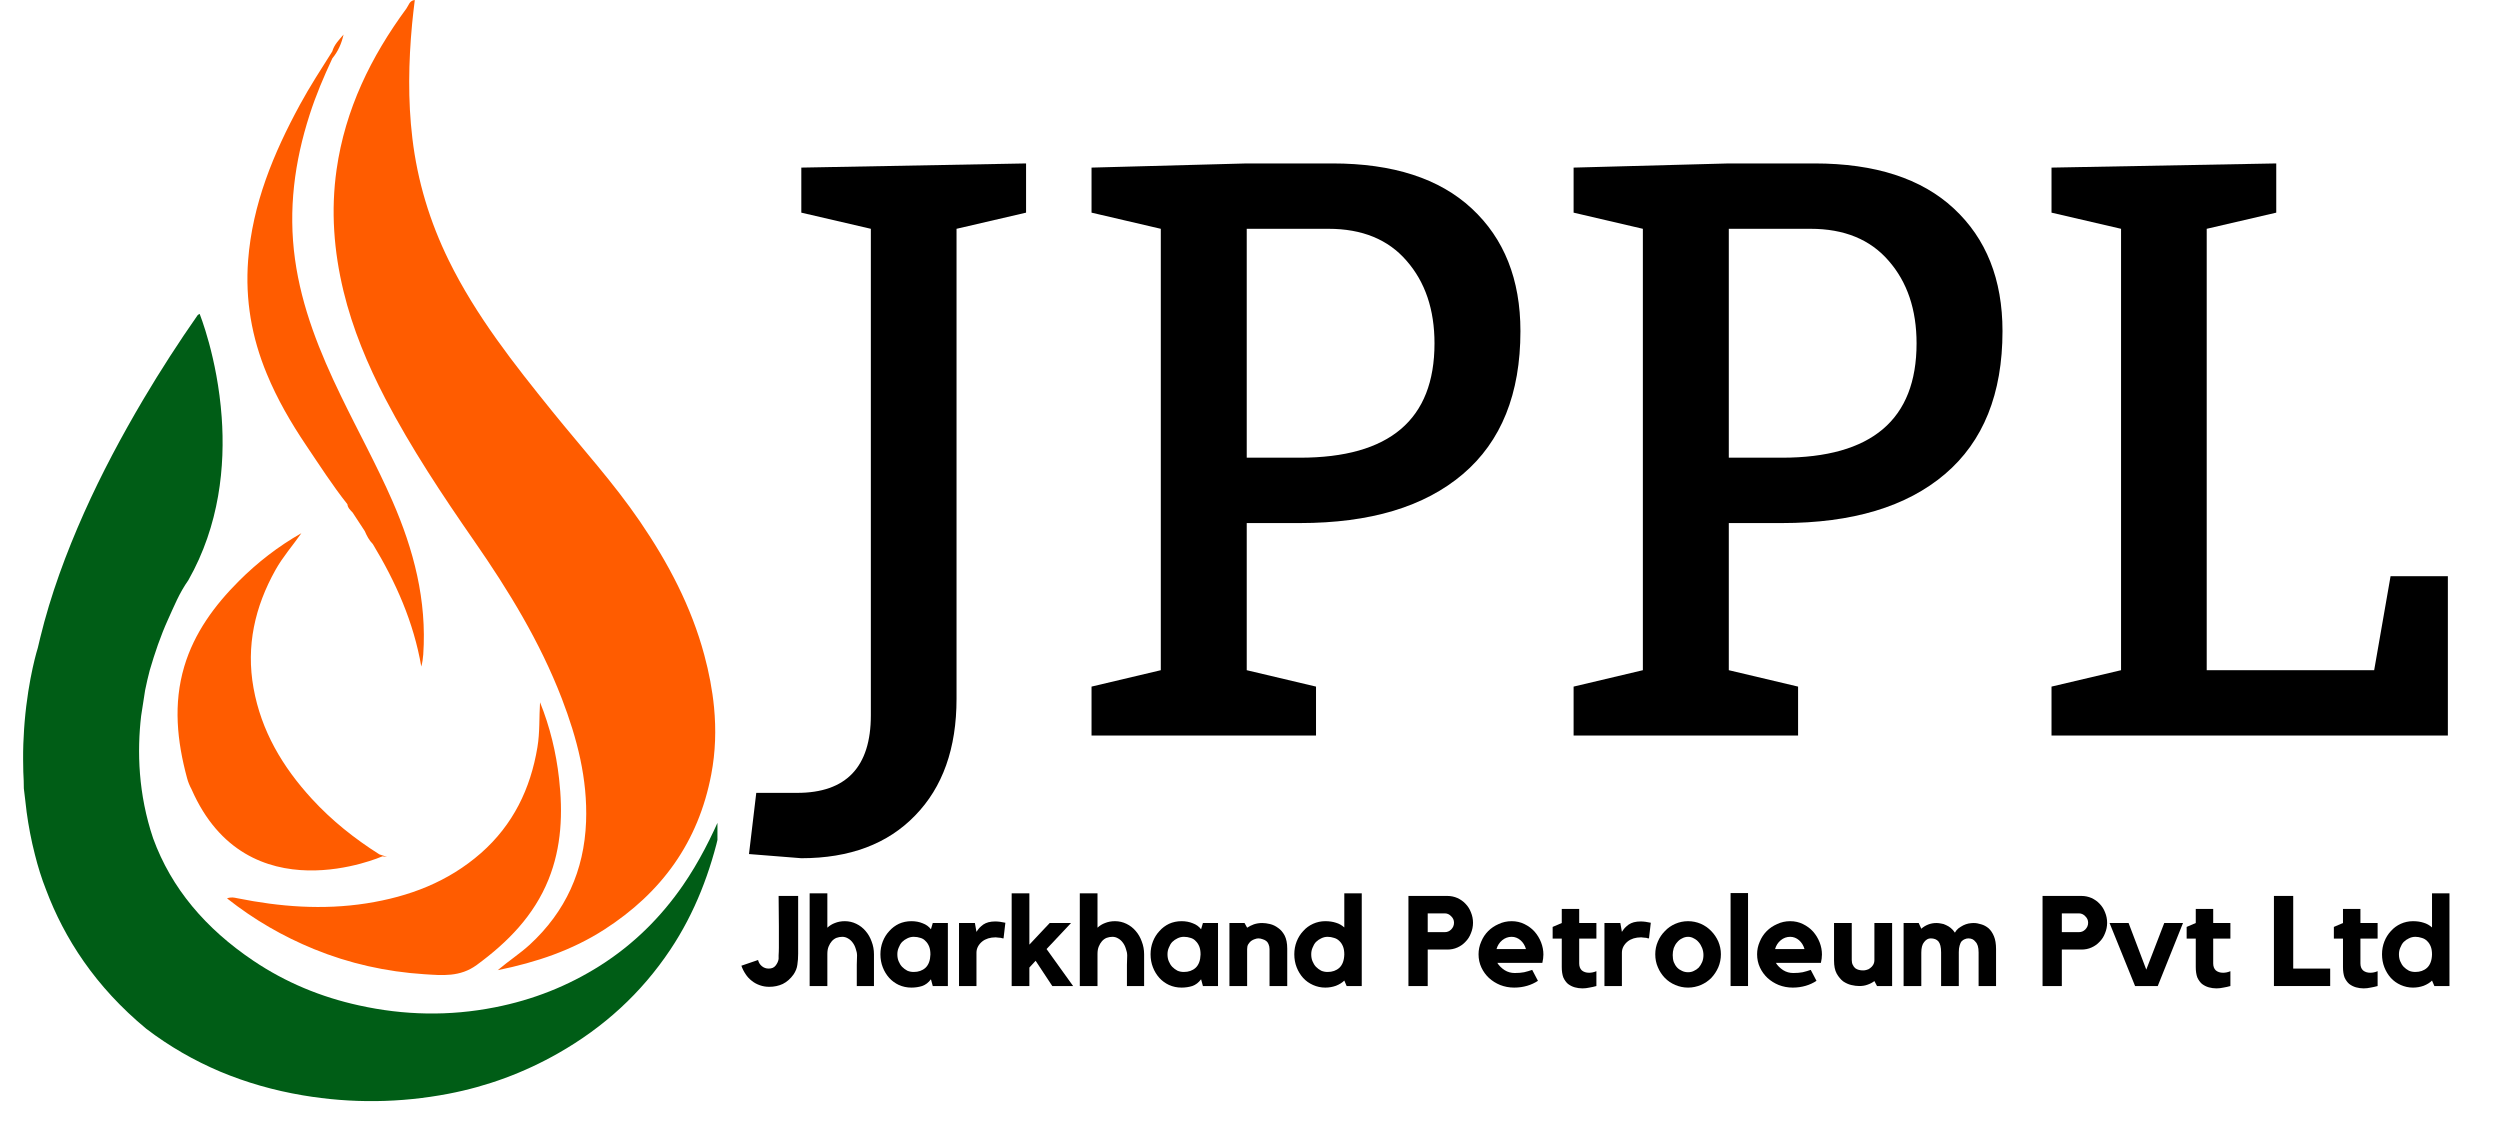 <svg xmlns="http://www.w3.org/2000/svg" xmlns:xlink="http://www.w3.org/1999/xlink" width="200" zoomAndPan="magnify" viewBox="0 0 150 67.5" height="90" preserveAspectRatio="xMidYMid meet" version="1.0"><defs><g/><clipPath id="381b44e428"><path d="M 1.355 18 L 43.047 18 L 43.047 66.258 L 1.355 66.258 Z M 1.355 18 " clip-rule="nonzero"/></clipPath></defs><g clip-path="url(#381b44e428)"><path fill="#005d16" d="M 43.359 48.664 C 43.312 49.012 43.293 49.367 43.215 49.707 C 42.633 52.301 41.707 54.75 40.219 56.98 C 38.473 59.598 36.223 61.641 33.5 63.191 C 31.438 64.367 29.23 65.18 26.91 65.625 C 24.012 66.18 21.094 66.215 18.164 65.719 C 16.43 65.426 14.777 64.953 13.211 64.297 C 11.645 63.633 10.164 62.785 8.781 61.73 C 7.246 60.461 6.016 59.102 5.031 57.695 C 4.047 56.289 3.312 54.84 2.77 53.402 C 2.492 52.703 2.273 51.988 2.094 51.273 C 1.871 50.406 1.711 49.551 1.598 48.723 C 1.566 48.5 1.543 48.277 1.52 48.055 L 1.43 47.305 C 1.426 47.148 1.422 46.996 1.422 46.84 C 1.41 46.66 1.402 46.484 1.398 46.309 L 1.387 45.562 C 1.383 44.93 1.406 44.32 1.445 43.754 L 1.477 43.324 C 1.703 40.637 2.27 38.867 2.27 38.867 C 2.316 38.672 2.363 38.477 2.41 38.277 C 3.039 35.688 3.965 33.191 5.047 30.762 C 6.094 28.418 7.305 26.152 8.613 23.941 C 9.633 22.223 10.715 20.547 11.859 18.91 C 11.875 18.887 11.91 18.875 11.977 18.832 C 11.977 18.832 13.043 21.445 13.301 25.027 C 13.512 27.941 13.18 31.5 11.301 34.812 C 10.758 35.578 10.438 36.387 10.082 37.168 C 9.633 38.156 9.289 39.18 8.984 40.219 C 8.887 40.59 8.793 40.988 8.707 41.414 C 8.629 41.926 8.547 42.438 8.469 42.949 C 8.219 45.09 8.293 47.645 9.188 50.301 C 10.285 53.309 12.34 55.715 15.191 57.637 C 17.137 58.949 19.27 59.828 21.539 60.324 C 24.238 60.922 26.961 60.98 29.699 60.438 C 31.969 59.992 34.066 59.168 36.012 57.934 C 38 56.672 39.641 55.051 40.973 53.125 C 41.934 51.73 42.691 50.23 43.359 48.664 Z M 43.359 48.664 " fill-opacity="1" fill-rule="nonzero"/></g><path fill="#ff5c00" d="M 42.676 46.461 C 41.902 50.531 39.699 53.559 36.258 55.773 C 34.324 57.016 32.203 57.734 29.863 58.211 C 30.543 57.637 31.203 57.211 31.781 56.684 C 33.941 54.695 35.051 52.234 35.164 49.312 C 35.262 46.73 34.625 44.301 33.711 41.918 C 32.402 38.516 30.52 35.438 28.453 32.461 C 26.539 29.703 24.68 26.906 23.125 23.93 C 22.051 21.867 21.156 19.727 20.609 17.465 C 20.031 15.07 19.844 12.648 20.195 10.176 C 20.711 6.559 22.254 3.41 24.387 0.508 C 24.52 0.328 24.562 0.035 24.887 0 C 24.832 0.48 24.77 0.953 24.727 1.426 C 24.512 3.719 24.469 6.012 24.742 8.297 C 25.047 10.859 25.785 13.301 26.926 15.625 C 28.562 18.957 30.844 21.844 33.16 24.711 C 34.922 26.891 36.812 28.965 38.395 31.285 C 40.09 33.766 41.48 36.398 42.258 39.301 C 42.539 40.344 42.742 41.391 42.844 42.453 C 42.969 43.77 42.934 45.105 42.676 46.461 Z M 32.91 52.773 C 33.699 50.816 33.777 48.77 33.543 46.711 C 33.367 45.145 32.996 43.609 32.402 42.137 C 32.344 43.043 32.395 43.938 32.246 44.828 C 31.832 47.332 30.781 49.496 28.855 51.188 C 26.887 52.914 24.551 53.801 21.98 54.203 C 19.363 54.609 16.793 54.41 14.223 53.891 C 14.051 53.855 13.867 53.809 13.621 53.902 C 15.254 55.191 16.977 56.184 18.836 56.945 C 20.957 57.812 23.172 58.305 25.453 58.453 C 26.539 58.523 27.602 58.633 28.605 57.898 C 30.469 56.531 32.031 54.945 32.91 52.773 Z M 18.375 26.73 C 19.176 27.918 19.949 29.125 20.844 30.254 C 20.863 30.469 21.02 30.605 21.156 30.75 C 21.398 31.121 21.645 31.492 21.887 31.867 C 22.008 32.148 22.148 32.422 22.371 32.645 C 23.75 34.926 24.82 37.332 25.277 39.992 C 25.348 39.742 25.375 39.504 25.395 39.27 C 25.617 36.023 24.824 32.984 23.539 30.047 C 22.602 27.906 21.473 25.859 20.457 23.758 C 19.188 21.137 18.102 18.465 17.699 15.547 C 17.289 12.574 17.668 9.707 18.578 6.883 C 18.949 5.723 19.426 4.605 19.941 3.5 C 20.289 3.082 20.496 2.598 20.613 2.074 C 20.348 2.387 20.051 2.676 19.938 3.082 C 19.273 4.137 18.594 5.18 18 6.273 C 16.406 9.207 15.148 12.242 14.887 15.621 C 14.707 17.988 15.102 20.25 16.008 22.43 C 16.633 23.949 17.457 25.367 18.375 26.73 Z M 22.945 51.379 L 23.223 51.414 L 22.762 51.262 C 21.285 50.328 19.914 49.242 18.707 47.926 C 16.949 46.008 15.676 43.859 15.211 41.281 C 14.758 38.758 15.289 36.414 16.527 34.199 C 16.969 33.406 17.562 32.738 18.082 31.992 C 16.699 32.777 15.449 33.746 14.336 34.859 C 12.875 36.32 11.656 37.973 11.055 39.992 C 10.391 42.238 10.621 44.453 11.223 46.684 C 11.289 46.934 11.383 47.152 11.492 47.355 C 14.832 54.977 22.945 51.379 22.945 51.379 Z M 22.945 51.379 " fill-opacity="1" fill-rule="nonzero"/><g fill="#000000" fill-opacity="1"><g transform="translate(45.923, 44.134)"><g><path d="M 2.156 -34.078 L 15.641 -34.328 L 15.641 -31.375 L 11.469 -30.406 L 11.469 -2.203 C 11.469 0.766 10.641 3.098 8.984 4.797 C 7.336 6.504 5.062 7.359 2.156 7.359 L -0.984 7.109 L -0.547 3.438 L 1.906 3.438 C 4.852 3.438 6.328 1.883 6.328 -1.219 L 6.328 -30.406 L 2.156 -31.375 Z M 2.156 -34.078 "/></g></g></g><g fill="#000000" fill-opacity="1"><g transform="translate(63.523, 44.134)"><g><path d="M 1.969 0 L 1.969 -2.938 L 6.125 -3.922 L 6.125 -30.406 L 1.969 -31.375 L 1.969 -34.078 L 11.281 -34.328 L 16.422 -34.328 C 20.055 -34.328 22.844 -33.426 24.781 -31.625 C 26.727 -29.82 27.703 -27.367 27.703 -24.266 C 27.703 -20.504 26.551 -17.645 24.25 -15.688 C 21.945 -13.727 18.688 -12.75 14.469 -12.75 L 11.281 -12.75 L 11.281 -3.922 L 15.438 -2.938 L 15.438 0 Z M 11.281 -30.406 L 11.281 -16.672 L 14.469 -16.672 C 19.852 -16.672 22.547 -18.957 22.547 -23.531 C 22.547 -25.562 21.988 -27.211 20.875 -28.484 C 19.77 -29.766 18.207 -30.406 16.188 -30.406 Z M 11.281 -30.406 "/></g></g></g><g fill="#000000" fill-opacity="1"><g transform="translate(92.447, 44.134)"><g><path d="M 1.969 0 L 1.969 -2.938 L 6.125 -3.922 L 6.125 -30.406 L 1.969 -31.375 L 1.969 -34.078 L 11.281 -34.328 L 16.422 -34.328 C 20.055 -34.328 22.844 -33.426 24.781 -31.625 C 26.727 -29.82 27.703 -27.367 27.703 -24.266 C 27.703 -20.504 26.551 -17.645 24.25 -15.688 C 21.945 -13.727 18.688 -12.75 14.469 -12.75 L 11.281 -12.75 L 11.281 -3.922 L 15.438 -2.938 L 15.438 0 Z M 11.281 -30.406 L 11.281 -16.672 L 14.469 -16.672 C 19.852 -16.672 22.547 -18.957 22.547 -23.531 C 22.547 -25.562 21.988 -27.211 20.875 -28.484 C 19.77 -29.766 18.207 -30.406 16.188 -30.406 Z M 11.281 -30.406 "/></g></g></g><g fill="#000000" fill-opacity="1"><g transform="translate(121.372, 44.134)"><g><path d="M 11.031 -30.406 L 11.031 -3.922 L 21.078 -3.922 L 22.062 -9.562 L 25.5 -9.562 L 25.5 0 L 1.719 0 L 1.719 -2.938 L 5.891 -3.922 L 5.891 -30.406 L 1.719 -31.375 L 1.719 -34.078 L 15.203 -34.328 L 15.203 -31.375 Z M 11.031 -30.406 "/></g></g></g><g fill="#000000" fill-opacity="1"><g transform="translate(44.436, 59.162)"><g><path d="M 3.453 -5.406 L 3.453 -1.938 C 3.453 -1.707 3.438 -1.488 3.406 -1.281 C 3.383 -1.082 3.305 -0.883 3.172 -0.688 C 2.992 -0.438 2.781 -0.25 2.531 -0.125 C 2.281 -0.008 2.008 0.047 1.719 0.047 C 1.52 0.047 1.332 0.016 1.156 -0.047 C 0.977 -0.109 0.816 -0.195 0.672 -0.312 C 0.523 -0.426 0.398 -0.562 0.297 -0.719 C 0.191 -0.875 0.109 -1.039 0.047 -1.219 L 1.047 -1.562 C 1.086 -1.406 1.164 -1.281 1.281 -1.188 C 1.395 -1.094 1.531 -1.047 1.688 -1.047 C 1.863 -1.047 2 -1.102 2.094 -1.219 C 2.195 -1.344 2.258 -1.477 2.281 -1.625 C 2.281 -1.645 2.281 -1.719 2.281 -1.844 C 2.289 -1.969 2.297 -2.117 2.297 -2.297 C 2.297 -2.473 2.297 -2.676 2.297 -2.906 C 2.297 -3.133 2.297 -3.363 2.297 -3.594 C 2.297 -4.133 2.289 -4.738 2.281 -5.406 Z M 3.453 -5.406 "/></g></g></g><g fill="#000000" fill-opacity="1"><g transform="translate(48.235, 59.162)"><g><path d="M 2.453 -3.891 C 2.703 -3.891 2.93 -3.836 3.141 -3.734 C 3.359 -3.629 3.547 -3.484 3.703 -3.297 C 3.859 -3.117 3.977 -2.91 4.062 -2.672 C 4.156 -2.43 4.203 -2.176 4.203 -1.906 L 4.203 0 L 3.172 0 L 3.172 -0.688 C 3.172 -0.883 3.172 -1.082 3.172 -1.281 C 3.18 -1.488 3.188 -1.672 3.188 -1.828 C 3.188 -1.961 3.16 -2.098 3.109 -2.234 C 3.066 -2.379 3.004 -2.504 2.922 -2.609 C 2.848 -2.711 2.754 -2.797 2.641 -2.859 C 2.535 -2.922 2.422 -2.953 2.297 -2.953 C 2.18 -2.953 2.066 -2.93 1.953 -2.891 C 1.848 -2.848 1.754 -2.781 1.672 -2.688 C 1.598 -2.602 1.535 -2.5 1.484 -2.375 C 1.43 -2.25 1.406 -2.098 1.406 -1.922 L 1.406 0 L 0.344 0 L 0.344 -5.562 L 1.406 -5.562 L 1.406 -3.5 C 1.539 -3.625 1.691 -3.719 1.859 -3.781 C 2.035 -3.852 2.234 -3.891 2.453 -3.891 Z M 2.453 -3.891 "/></g></g></g><g fill="#000000" fill-opacity="1"><g transform="translate(52.575, 59.162)"><g><path d="M 4.297 -3.781 L 4.297 0 L 3.391 0 L 3.281 -0.406 C 3.133 -0.207 2.957 -0.07 2.75 0 C 2.551 0.062 2.336 0.094 2.109 0.094 C 1.836 0.094 1.586 0.039 1.359 -0.062 C 1.141 -0.164 0.945 -0.305 0.781 -0.484 C 0.613 -0.672 0.484 -0.883 0.391 -1.125 C 0.297 -1.363 0.25 -1.625 0.25 -1.906 C 0.25 -2.176 0.297 -2.43 0.391 -2.672 C 0.484 -2.91 0.613 -3.117 0.781 -3.297 C 0.945 -3.484 1.141 -3.629 1.359 -3.734 C 1.586 -3.836 1.836 -3.891 2.109 -3.891 C 2.359 -3.891 2.582 -3.848 2.781 -3.766 C 2.988 -3.691 3.156 -3.57 3.281 -3.406 L 3.391 -3.781 Z M 3.25 -1.891 C 3.25 -2.086 3.223 -2.25 3.172 -2.375 C 3.117 -2.508 3.047 -2.617 2.953 -2.703 C 2.867 -2.797 2.766 -2.859 2.641 -2.891 C 2.523 -2.93 2.395 -2.953 2.25 -2.953 C 2.113 -2.953 1.984 -2.922 1.859 -2.859 C 1.742 -2.805 1.641 -2.734 1.547 -2.641 C 1.461 -2.547 1.395 -2.43 1.344 -2.297 C 1.289 -2.172 1.266 -2.039 1.266 -1.906 C 1.266 -1.75 1.289 -1.609 1.344 -1.484 C 1.395 -1.359 1.461 -1.25 1.547 -1.156 C 1.641 -1.062 1.742 -0.984 1.859 -0.922 C 1.984 -0.867 2.113 -0.844 2.25 -0.844 C 2.531 -0.844 2.766 -0.926 2.953 -1.094 C 3.141 -1.27 3.238 -1.535 3.25 -1.891 Z M 3.25 -1.891 "/></g></g></g><g fill="#000000" fill-opacity="1"><g transform="translate(57.213, 59.162)"><g><path d="M 1.375 -3.25 C 1.426 -3.332 1.484 -3.41 1.547 -3.484 C 1.617 -3.555 1.695 -3.625 1.781 -3.688 C 1.875 -3.75 1.977 -3.797 2.094 -3.828 C 2.219 -3.859 2.352 -3.875 2.5 -3.875 C 2.676 -3.875 2.879 -3.848 3.109 -3.797 L 3 -2.859 C 2.945 -2.859 2.895 -2.867 2.844 -2.891 C 2.789 -2.898 2.734 -2.906 2.672 -2.906 C 2.617 -2.914 2.57 -2.922 2.531 -2.922 C 2.363 -2.922 2.211 -2.898 2.078 -2.859 C 1.941 -2.816 1.82 -2.754 1.719 -2.672 C 1.613 -2.586 1.531 -2.488 1.469 -2.375 C 1.406 -2.258 1.375 -2.133 1.375 -2 L 1.375 0 L 0.328 0 L 0.328 -3.781 L 1.281 -3.781 Z M 1.375 -3.25 "/></g></g></g><g fill="#000000" fill-opacity="1"><g transform="translate(60.356, 59.162)"><g><path d="M 2.438 -2.219 L 4.031 0 L 2.781 0 L 1.781 -1.516 L 1.406 -1.109 L 1.406 0 L 0.344 0 L 0.344 -5.562 L 1.406 -5.562 L 1.406 -2.484 L 2.625 -3.781 L 3.906 -3.781 Z M 2.438 -2.219 "/></g></g></g><g fill="#000000" fill-opacity="1"><g transform="translate(64.444, 59.162)"><g><path d="M 2.453 -3.891 C 2.703 -3.891 2.93 -3.836 3.141 -3.734 C 3.359 -3.629 3.547 -3.484 3.703 -3.297 C 3.859 -3.117 3.977 -2.91 4.062 -2.672 C 4.156 -2.43 4.203 -2.176 4.203 -1.906 L 4.203 0 L 3.172 0 L 3.172 -0.688 C 3.172 -0.883 3.172 -1.082 3.172 -1.281 C 3.18 -1.488 3.188 -1.672 3.188 -1.828 C 3.188 -1.961 3.16 -2.098 3.109 -2.234 C 3.066 -2.379 3.004 -2.504 2.922 -2.609 C 2.848 -2.711 2.754 -2.797 2.641 -2.859 C 2.535 -2.922 2.422 -2.953 2.297 -2.953 C 2.18 -2.953 2.066 -2.93 1.953 -2.891 C 1.848 -2.848 1.754 -2.781 1.672 -2.688 C 1.598 -2.602 1.535 -2.5 1.484 -2.375 C 1.43 -2.25 1.406 -2.098 1.406 -1.922 L 1.406 0 L 0.344 0 L 0.344 -5.562 L 1.406 -5.562 L 1.406 -3.5 C 1.539 -3.625 1.691 -3.719 1.859 -3.781 C 2.035 -3.852 2.234 -3.891 2.453 -3.891 Z M 2.453 -3.891 "/></g></g></g><g fill="#000000" fill-opacity="1"><g transform="translate(68.784, 59.162)"><g><path d="M 4.297 -3.781 L 4.297 0 L 3.391 0 L 3.281 -0.406 C 3.133 -0.207 2.957 -0.07 2.75 0 C 2.551 0.062 2.336 0.094 2.109 0.094 C 1.836 0.094 1.586 0.039 1.359 -0.062 C 1.141 -0.164 0.945 -0.305 0.781 -0.484 C 0.613 -0.672 0.484 -0.883 0.391 -1.125 C 0.297 -1.363 0.25 -1.625 0.25 -1.906 C 0.25 -2.176 0.297 -2.43 0.391 -2.672 C 0.484 -2.91 0.613 -3.117 0.781 -3.297 C 0.945 -3.484 1.141 -3.629 1.359 -3.734 C 1.586 -3.836 1.836 -3.891 2.109 -3.891 C 2.359 -3.891 2.582 -3.848 2.781 -3.766 C 2.988 -3.691 3.156 -3.57 3.281 -3.406 L 3.391 -3.781 Z M 3.25 -1.891 C 3.25 -2.086 3.223 -2.25 3.172 -2.375 C 3.117 -2.508 3.047 -2.617 2.953 -2.703 C 2.867 -2.797 2.766 -2.859 2.641 -2.891 C 2.523 -2.93 2.395 -2.953 2.25 -2.953 C 2.113 -2.953 1.984 -2.922 1.859 -2.859 C 1.742 -2.805 1.641 -2.734 1.547 -2.641 C 1.461 -2.547 1.395 -2.43 1.344 -2.297 C 1.289 -2.172 1.266 -2.039 1.266 -1.906 C 1.266 -1.75 1.289 -1.609 1.344 -1.484 C 1.395 -1.359 1.461 -1.25 1.547 -1.156 C 1.641 -1.062 1.742 -0.984 1.859 -0.922 C 1.984 -0.867 2.113 -0.844 2.25 -0.844 C 2.531 -0.844 2.766 -0.926 2.953 -1.094 C 3.141 -1.27 3.238 -1.535 3.25 -1.891 Z M 3.25 -1.891 "/></g></g></g><g fill="#000000" fill-opacity="1"><g transform="translate(73.422, 59.162)"><g><path d="M 2.312 -3.781 C 2.457 -3.781 2.613 -3.758 2.781 -3.719 C 2.957 -3.676 3.117 -3.598 3.266 -3.484 C 3.422 -3.379 3.551 -3.227 3.656 -3.031 C 3.758 -2.832 3.812 -2.57 3.812 -2.25 L 3.812 0 L 2.75 0 L 2.75 -2.219 C 2.75 -2.332 2.727 -2.43 2.688 -2.516 C 2.656 -2.598 2.609 -2.66 2.547 -2.703 C 2.484 -2.754 2.41 -2.789 2.328 -2.812 C 2.242 -2.844 2.16 -2.859 2.078 -2.859 C 2.016 -2.859 1.941 -2.844 1.859 -2.812 C 1.785 -2.789 1.711 -2.754 1.641 -2.703 C 1.578 -2.648 1.52 -2.582 1.469 -2.5 C 1.426 -2.426 1.406 -2.332 1.406 -2.219 L 1.406 0 L 0.344 0 L 0.344 -3.781 L 1.25 -3.781 L 1.406 -3.5 C 1.531 -3.582 1.664 -3.648 1.812 -3.703 C 1.969 -3.754 2.133 -3.781 2.312 -3.781 Z M 2.312 -3.781 "/></g></g></g><g fill="#000000" fill-opacity="1"><g transform="translate(77.549, 59.162)"><g><path d="M 4.156 -5.562 L 4.156 0 L 3.25 0 L 3.109 -0.328 C 2.984 -0.203 2.816 -0.098 2.609 -0.016 C 2.41 0.055 2.195 0.094 1.969 0.094 C 1.707 0.094 1.461 0.039 1.234 -0.062 C 1.004 -0.164 0.805 -0.305 0.641 -0.484 C 0.473 -0.672 0.344 -0.883 0.25 -1.125 C 0.156 -1.363 0.109 -1.625 0.109 -1.906 C 0.109 -2.176 0.156 -2.43 0.25 -2.672 C 0.344 -2.91 0.473 -3.117 0.641 -3.297 C 0.805 -3.484 1.004 -3.629 1.234 -3.734 C 1.461 -3.836 1.707 -3.891 1.969 -3.891 C 2.207 -3.891 2.422 -3.859 2.609 -3.797 C 2.797 -3.742 2.961 -3.648 3.109 -3.516 L 3.109 -5.562 Z M 3.109 -1.891 C 3.109 -2.086 3.082 -2.25 3.031 -2.375 C 2.977 -2.508 2.906 -2.617 2.812 -2.703 C 2.719 -2.797 2.609 -2.859 2.484 -2.891 C 2.367 -2.93 2.242 -2.953 2.109 -2.953 C 1.973 -2.953 1.844 -2.922 1.719 -2.859 C 1.602 -2.805 1.5 -2.734 1.406 -2.641 C 1.32 -2.547 1.254 -2.43 1.203 -2.297 C 1.148 -2.172 1.125 -2.039 1.125 -1.906 C 1.125 -1.75 1.148 -1.609 1.203 -1.484 C 1.254 -1.359 1.32 -1.25 1.406 -1.156 C 1.5 -1.062 1.602 -0.984 1.719 -0.922 C 1.844 -0.867 1.973 -0.844 2.109 -0.844 C 2.391 -0.844 2.625 -0.926 2.812 -1.094 C 3 -1.27 3.098 -1.535 3.109 -1.891 Z M 3.109 -1.891 "/></g></g></g><g fill="#000000" fill-opacity="1"><g transform="translate(82.049, 59.162)"><g/></g></g><g fill="#000000" fill-opacity="1"><g transform="translate(84.147, 59.162)"><g><path d="M 2.688 -5.406 C 2.906 -5.406 3.109 -5.363 3.297 -5.281 C 3.484 -5.195 3.645 -5.082 3.781 -4.938 C 3.926 -4.789 4.035 -4.617 4.109 -4.422 C 4.191 -4.223 4.234 -4.016 4.234 -3.797 C 4.234 -3.578 4.191 -3.367 4.109 -3.172 C 4.035 -2.973 3.926 -2.801 3.781 -2.656 C 3.645 -2.508 3.484 -2.395 3.297 -2.312 C 3.109 -2.227 2.906 -2.188 2.688 -2.188 L 1.516 -2.188 L 1.516 0 L 0.359 0 L 0.359 -5.406 Z M 2.547 -3.234 C 2.691 -3.234 2.816 -3.285 2.922 -3.391 C 3.035 -3.504 3.094 -3.641 3.094 -3.797 C 3.094 -3.953 3.035 -4.082 2.922 -4.188 C 2.816 -4.301 2.691 -4.359 2.547 -4.359 L 1.516 -4.359 L 1.516 -3.234 Z M 2.547 -3.234 "/></g></g></g><g fill="#000000" fill-opacity="1"><g transform="translate(88.479, 59.162)"><g><path d="M 2.219 -3.891 C 2.5 -3.891 2.754 -3.832 2.984 -3.719 C 3.223 -3.602 3.426 -3.453 3.594 -3.266 C 3.758 -3.078 3.891 -2.863 3.984 -2.625 C 4.078 -2.383 4.125 -2.141 4.125 -1.891 C 4.125 -1.734 4.102 -1.566 4.062 -1.391 L 1.359 -1.391 C 1.461 -1.223 1.609 -1.078 1.797 -0.953 C 1.984 -0.836 2.188 -0.781 2.406 -0.781 C 2.625 -0.781 2.812 -0.797 2.969 -0.828 C 3.133 -0.867 3.297 -0.914 3.453 -0.969 L 3.797 -0.312 C 3.609 -0.188 3.395 -0.086 3.156 -0.016 C 2.914 0.055 2.656 0.094 2.375 0.094 C 2.07 0.094 1.789 0.039 1.531 -0.062 C 1.281 -0.164 1.055 -0.305 0.859 -0.484 C 0.672 -0.66 0.52 -0.867 0.406 -1.109 C 0.289 -1.359 0.234 -1.625 0.234 -1.906 C 0.234 -2.164 0.285 -2.414 0.391 -2.656 C 0.492 -2.906 0.633 -3.117 0.812 -3.297 C 0.988 -3.473 1.195 -3.613 1.438 -3.719 C 1.676 -3.832 1.938 -3.891 2.219 -3.891 Z M 3.078 -2.219 C 3.016 -2.438 2.906 -2.613 2.75 -2.75 C 2.594 -2.883 2.414 -2.953 2.219 -2.953 C 2.008 -2.953 1.82 -2.883 1.656 -2.75 C 1.488 -2.613 1.375 -2.438 1.312 -2.219 Z M 3.078 -2.219 "/></g></g></g><g fill="#000000" fill-opacity="1"><g transform="translate(93.018, 59.162)"><g><path d="M 1.734 -1.359 C 1.734 -1.18 1.785 -1.039 1.891 -0.938 C 2.004 -0.844 2.148 -0.797 2.328 -0.797 C 2.473 -0.797 2.617 -0.828 2.766 -0.891 L 2.766 0 C 2.629 0.039 2.488 0.07 2.344 0.094 C 2.207 0.125 2.066 0.141 1.922 0.141 C 1.766 0.141 1.613 0.117 1.469 0.078 C 1.32 0.035 1.188 -0.031 1.062 -0.125 C 0.945 -0.227 0.852 -0.359 0.781 -0.516 C 0.719 -0.68 0.688 -0.891 0.688 -1.141 L 0.688 -2.844 L 0.141 -2.844 L 0.141 -3.547 L 0.688 -3.781 L 0.688 -4.625 L 1.734 -4.625 L 1.734 -3.781 L 2.766 -3.781 L 2.766 -2.844 L 1.734 -2.844 Z M 1.734 -1.359 "/></g></g></g><g fill="#000000" fill-opacity="1"><g transform="translate(95.939, 59.162)"><g><path d="M 1.375 -3.25 C 1.426 -3.332 1.484 -3.41 1.547 -3.484 C 1.617 -3.555 1.695 -3.625 1.781 -3.688 C 1.875 -3.75 1.977 -3.797 2.094 -3.828 C 2.219 -3.859 2.352 -3.875 2.5 -3.875 C 2.676 -3.875 2.879 -3.848 3.109 -3.797 L 3 -2.859 C 2.945 -2.859 2.895 -2.867 2.844 -2.891 C 2.789 -2.898 2.734 -2.906 2.672 -2.906 C 2.617 -2.914 2.57 -2.922 2.531 -2.922 C 2.363 -2.922 2.211 -2.898 2.078 -2.859 C 1.941 -2.816 1.82 -2.754 1.719 -2.672 C 1.613 -2.586 1.531 -2.488 1.469 -2.375 C 1.406 -2.258 1.375 -2.133 1.375 -2 L 1.375 0 L 0.328 0 L 0.328 -3.781 L 1.281 -3.781 Z M 1.375 -3.25 "/></g></g></g><g fill="#000000" fill-opacity="1"><g transform="translate(99.082, 59.162)"><g><path d="M 2.203 -3.891 C 2.473 -3.891 2.727 -3.836 2.969 -3.734 C 3.207 -3.629 3.414 -3.484 3.594 -3.297 C 3.77 -3.117 3.91 -2.91 4.016 -2.672 C 4.117 -2.43 4.172 -2.176 4.172 -1.906 C 4.172 -1.625 4.117 -1.363 4.016 -1.125 C 3.91 -0.883 3.77 -0.672 3.594 -0.484 C 3.414 -0.305 3.207 -0.164 2.969 -0.062 C 2.727 0.039 2.473 0.094 2.203 0.094 C 1.93 0.094 1.676 0.039 1.438 -0.062 C 1.195 -0.164 0.988 -0.305 0.812 -0.484 C 0.633 -0.672 0.492 -0.883 0.391 -1.125 C 0.285 -1.363 0.234 -1.625 0.234 -1.906 C 0.234 -2.176 0.285 -2.43 0.391 -2.672 C 0.492 -2.91 0.633 -3.117 0.812 -3.297 C 0.988 -3.484 1.195 -3.629 1.438 -3.734 C 1.676 -3.836 1.93 -3.891 2.203 -3.891 Z M 2.203 -0.828 C 2.328 -0.828 2.441 -0.852 2.547 -0.906 C 2.66 -0.957 2.758 -1.023 2.844 -1.109 C 2.926 -1.203 2.992 -1.312 3.047 -1.438 C 3.098 -1.562 3.125 -1.703 3.125 -1.859 C 3.125 -2.004 3.098 -2.145 3.047 -2.281 C 2.992 -2.414 2.926 -2.531 2.844 -2.625 C 2.758 -2.727 2.66 -2.805 2.547 -2.859 C 2.441 -2.922 2.328 -2.953 2.203 -2.953 C 2.078 -2.953 1.957 -2.922 1.844 -2.859 C 1.727 -2.805 1.629 -2.727 1.547 -2.625 C 1.461 -2.531 1.395 -2.414 1.344 -2.281 C 1.301 -2.145 1.281 -2.004 1.281 -1.859 C 1.281 -1.703 1.301 -1.562 1.344 -1.438 C 1.395 -1.312 1.461 -1.203 1.547 -1.109 C 1.629 -1.023 1.727 -0.957 1.844 -0.906 C 1.957 -0.852 2.078 -0.828 2.203 -0.828 Z M 2.203 -0.828 "/></g></g></g><g fill="#000000" fill-opacity="1"><g transform="translate(103.46, 59.162)"><g><path d="M 0.375 -5.578 L 1.422 -5.578 L 1.422 0 L 0.375 0 Z M 0.375 -5.578 "/></g></g></g><g fill="#000000" fill-opacity="1"><g transform="translate(105.192, 59.162)"><g><path d="M 2.219 -3.891 C 2.5 -3.891 2.754 -3.832 2.984 -3.719 C 3.223 -3.602 3.426 -3.453 3.594 -3.266 C 3.758 -3.078 3.891 -2.863 3.984 -2.625 C 4.078 -2.383 4.125 -2.141 4.125 -1.891 C 4.125 -1.734 4.102 -1.566 4.062 -1.391 L 1.359 -1.391 C 1.461 -1.223 1.609 -1.078 1.797 -0.953 C 1.984 -0.836 2.188 -0.781 2.406 -0.781 C 2.625 -0.781 2.812 -0.797 2.969 -0.828 C 3.133 -0.867 3.297 -0.914 3.453 -0.969 L 3.797 -0.312 C 3.609 -0.188 3.395 -0.086 3.156 -0.016 C 2.914 0.055 2.656 0.094 2.375 0.094 C 2.07 0.094 1.789 0.039 1.531 -0.062 C 1.281 -0.164 1.055 -0.305 0.859 -0.484 C 0.672 -0.66 0.52 -0.867 0.406 -1.109 C 0.289 -1.359 0.234 -1.625 0.234 -1.906 C 0.234 -2.164 0.285 -2.414 0.391 -2.656 C 0.492 -2.906 0.633 -3.117 0.812 -3.297 C 0.988 -3.473 1.195 -3.613 1.438 -3.719 C 1.676 -3.832 1.938 -3.891 2.219 -3.891 Z M 3.078 -2.219 C 3.016 -2.438 2.906 -2.613 2.75 -2.75 C 2.594 -2.883 2.414 -2.953 2.219 -2.953 C 2.008 -2.953 1.82 -2.883 1.656 -2.75 C 1.488 -2.613 1.375 -2.438 1.312 -2.219 Z M 3.078 -2.219 "/></g></g></g><g fill="#000000" fill-opacity="1"><g transform="translate(109.73, 59.162)"><g><path d="M 2.734 -3.781 L 3.797 -3.781 L 3.797 0 L 2.891 0 L 2.734 -0.297 C 2.609 -0.203 2.469 -0.129 2.312 -0.078 C 2.164 -0.023 2.004 0 1.828 0 C 1.68 0 1.52 -0.02 1.344 -0.062 C 1.176 -0.102 1.016 -0.176 0.859 -0.281 C 0.711 -0.395 0.582 -0.551 0.469 -0.75 C 0.363 -0.945 0.312 -1.207 0.312 -1.531 L 0.312 -3.781 L 1.375 -3.781 L 1.375 -1.562 C 1.375 -1.445 1.395 -1.348 1.438 -1.266 C 1.477 -1.18 1.531 -1.113 1.594 -1.062 C 1.656 -1.02 1.723 -0.988 1.797 -0.969 C 1.879 -0.945 1.969 -0.938 2.062 -0.938 C 2.125 -0.938 2.191 -0.945 2.266 -0.969 C 2.348 -0.988 2.422 -1.023 2.484 -1.078 C 2.555 -1.129 2.613 -1.191 2.656 -1.266 C 2.707 -1.348 2.734 -1.445 2.734 -1.562 Z M 2.734 -3.781 "/></g></g></g><g fill="#000000" fill-opacity="1"><g transform="translate(113.872, 59.162)"><g><path d="M 4.547 -3.781 C 4.691 -3.781 4.844 -3.754 5 -3.703 C 5.156 -3.66 5.301 -3.582 5.438 -3.469 C 5.57 -3.352 5.68 -3.191 5.766 -2.984 C 5.848 -2.785 5.891 -2.531 5.891 -2.219 L 5.891 0 L 4.844 0 L 4.844 -2.016 C 4.844 -2.172 4.828 -2.301 4.797 -2.406 C 4.766 -2.508 4.719 -2.594 4.656 -2.656 C 4.602 -2.727 4.539 -2.781 4.469 -2.812 C 4.395 -2.844 4.316 -2.859 4.234 -2.859 C 4.16 -2.859 4.086 -2.844 4.016 -2.812 C 3.953 -2.789 3.891 -2.75 3.828 -2.688 C 3.773 -2.625 3.734 -2.535 3.703 -2.422 C 3.672 -2.316 3.656 -2.188 3.656 -2.031 L 3.656 0 L 2.594 0 L 2.594 -2.016 C 2.594 -2.328 2.539 -2.547 2.438 -2.672 C 2.332 -2.797 2.176 -2.859 1.969 -2.859 C 1.82 -2.859 1.691 -2.785 1.578 -2.641 C 1.461 -2.504 1.406 -2.289 1.406 -2 L 1.406 0 L 0.344 0 L 0.344 -3.781 L 1.25 -3.781 L 1.406 -3.438 C 1.52 -3.539 1.656 -3.625 1.812 -3.688 C 1.969 -3.75 2.133 -3.781 2.312 -3.781 C 2.406 -3.781 2.5 -3.77 2.594 -3.75 C 2.695 -3.738 2.797 -3.707 2.891 -3.656 C 2.992 -3.613 3.086 -3.555 3.172 -3.484 C 3.266 -3.41 3.348 -3.316 3.422 -3.203 C 3.473 -3.297 3.539 -3.379 3.625 -3.453 C 3.719 -3.523 3.816 -3.586 3.922 -3.641 C 4.023 -3.691 4.129 -3.727 4.234 -3.75 C 4.348 -3.77 4.453 -3.781 4.547 -3.781 Z M 4.547 -3.781 "/></g></g></g><g fill="#000000" fill-opacity="1"><g transform="translate(120.096, 59.162)"><g/></g></g><g fill="#000000" fill-opacity="1"><g transform="translate(122.194, 59.162)"><g><path d="M 2.688 -5.406 C 2.906 -5.406 3.109 -5.363 3.297 -5.281 C 3.484 -5.195 3.645 -5.082 3.781 -4.938 C 3.926 -4.789 4.035 -4.617 4.109 -4.422 C 4.191 -4.223 4.234 -4.016 4.234 -3.797 C 4.234 -3.578 4.191 -3.367 4.109 -3.172 C 4.035 -2.973 3.926 -2.801 3.781 -2.656 C 3.645 -2.508 3.484 -2.395 3.297 -2.312 C 3.109 -2.227 2.906 -2.188 2.688 -2.188 L 1.516 -2.188 L 1.516 0 L 0.359 0 L 0.359 -5.406 Z M 2.547 -3.234 C 2.691 -3.234 2.816 -3.285 2.922 -3.391 C 3.035 -3.504 3.094 -3.641 3.094 -3.797 C 3.094 -3.953 3.035 -4.082 2.922 -4.188 C 2.816 -4.301 2.691 -4.359 2.547 -4.359 L 1.516 -4.359 L 1.516 -3.234 Z M 2.547 -3.234 "/></g></g></g><g fill="#000000" fill-opacity="1"><g transform="translate(126.527, 59.162)"><g><path d="M 3.328 -3.781 L 4.453 -3.781 L 2.938 0 L 1.578 0 L 0.047 -3.781 L 1.188 -3.781 L 2.25 -0.984 Z M 3.328 -3.781 "/></g></g></g><g fill="#000000" fill-opacity="1"><g transform="translate(131.058, 59.162)"><g><path d="M 1.734 -1.359 C 1.734 -1.18 1.785 -1.039 1.891 -0.938 C 2.004 -0.844 2.148 -0.797 2.328 -0.797 C 2.473 -0.797 2.617 -0.828 2.766 -0.891 L 2.766 0 C 2.629 0.039 2.488 0.07 2.344 0.094 C 2.207 0.125 2.066 0.141 1.922 0.141 C 1.766 0.141 1.613 0.117 1.469 0.078 C 1.32 0.035 1.188 -0.031 1.062 -0.125 C 0.945 -0.227 0.852 -0.359 0.781 -0.516 C 0.719 -0.68 0.688 -0.891 0.688 -1.141 L 0.688 -2.844 L 0.141 -2.844 L 0.141 -3.547 L 0.688 -3.781 L 0.688 -4.625 L 1.734 -4.625 L 1.734 -3.781 L 2.766 -3.781 L 2.766 -2.844 L 1.734 -2.844 Z M 1.734 -1.359 "/></g></g></g><g fill="#000000" fill-opacity="1"><g transform="translate(133.979, 59.162)"><g/></g></g><g fill="#000000" fill-opacity="1"><g transform="translate(136.077, 59.162)"><g><path d="M 1.516 -1.047 L 3.734 -1.047 L 3.734 0 L 0.359 0 L 0.359 -5.406 L 1.516 -5.406 Z M 1.516 -1.047 "/></g></g></g><g fill="#000000" fill-opacity="1"><g transform="translate(139.891, 59.162)"><g><path d="M 1.734 -1.359 C 1.734 -1.18 1.785 -1.039 1.891 -0.938 C 2.004 -0.844 2.148 -0.797 2.328 -0.797 C 2.473 -0.797 2.617 -0.828 2.766 -0.891 L 2.766 0 C 2.629 0.039 2.488 0.07 2.344 0.094 C 2.207 0.125 2.066 0.141 1.922 0.141 C 1.766 0.141 1.613 0.117 1.469 0.078 C 1.32 0.035 1.188 -0.031 1.062 -0.125 C 0.945 -0.227 0.852 -0.359 0.781 -0.516 C 0.719 -0.68 0.688 -0.891 0.688 -1.141 L 0.688 -2.844 L 0.141 -2.844 L 0.141 -3.547 L 0.688 -3.781 L 0.688 -4.625 L 1.734 -4.625 L 1.734 -3.781 L 2.766 -3.781 L 2.766 -2.844 L 1.734 -2.844 Z M 1.734 -1.359 "/></g></g></g><g fill="#000000" fill-opacity="1"><g transform="translate(142.812, 59.162)"><g><path d="M 4.156 -5.562 L 4.156 0 L 3.25 0 L 3.109 -0.328 C 2.984 -0.203 2.816 -0.098 2.609 -0.016 C 2.41 0.055 2.195 0.094 1.969 0.094 C 1.707 0.094 1.461 0.039 1.234 -0.062 C 1.004 -0.164 0.805 -0.305 0.641 -0.484 C 0.473 -0.672 0.344 -0.883 0.25 -1.125 C 0.156 -1.363 0.109 -1.625 0.109 -1.906 C 0.109 -2.176 0.156 -2.43 0.25 -2.672 C 0.344 -2.91 0.473 -3.117 0.641 -3.297 C 0.805 -3.484 1.004 -3.629 1.234 -3.734 C 1.461 -3.836 1.707 -3.891 1.969 -3.891 C 2.207 -3.891 2.422 -3.859 2.609 -3.797 C 2.797 -3.742 2.961 -3.648 3.109 -3.516 L 3.109 -5.562 Z M 3.109 -1.891 C 3.109 -2.086 3.082 -2.25 3.031 -2.375 C 2.977 -2.508 2.906 -2.617 2.812 -2.703 C 2.719 -2.797 2.609 -2.859 2.484 -2.891 C 2.367 -2.93 2.242 -2.953 2.109 -2.953 C 1.973 -2.953 1.844 -2.922 1.719 -2.859 C 1.602 -2.805 1.5 -2.734 1.406 -2.641 C 1.32 -2.547 1.254 -2.43 1.203 -2.297 C 1.148 -2.172 1.125 -2.039 1.125 -1.906 C 1.125 -1.75 1.148 -1.609 1.203 -1.484 C 1.254 -1.359 1.32 -1.25 1.406 -1.156 C 1.5 -1.062 1.602 -0.984 1.719 -0.922 C 1.844 -0.867 1.973 -0.844 2.109 -0.844 C 2.391 -0.844 2.625 -0.926 2.812 -1.094 C 3 -1.27 3.098 -1.535 3.109 -1.891 Z M 3.109 -1.891 "/></g></g></g></svg>